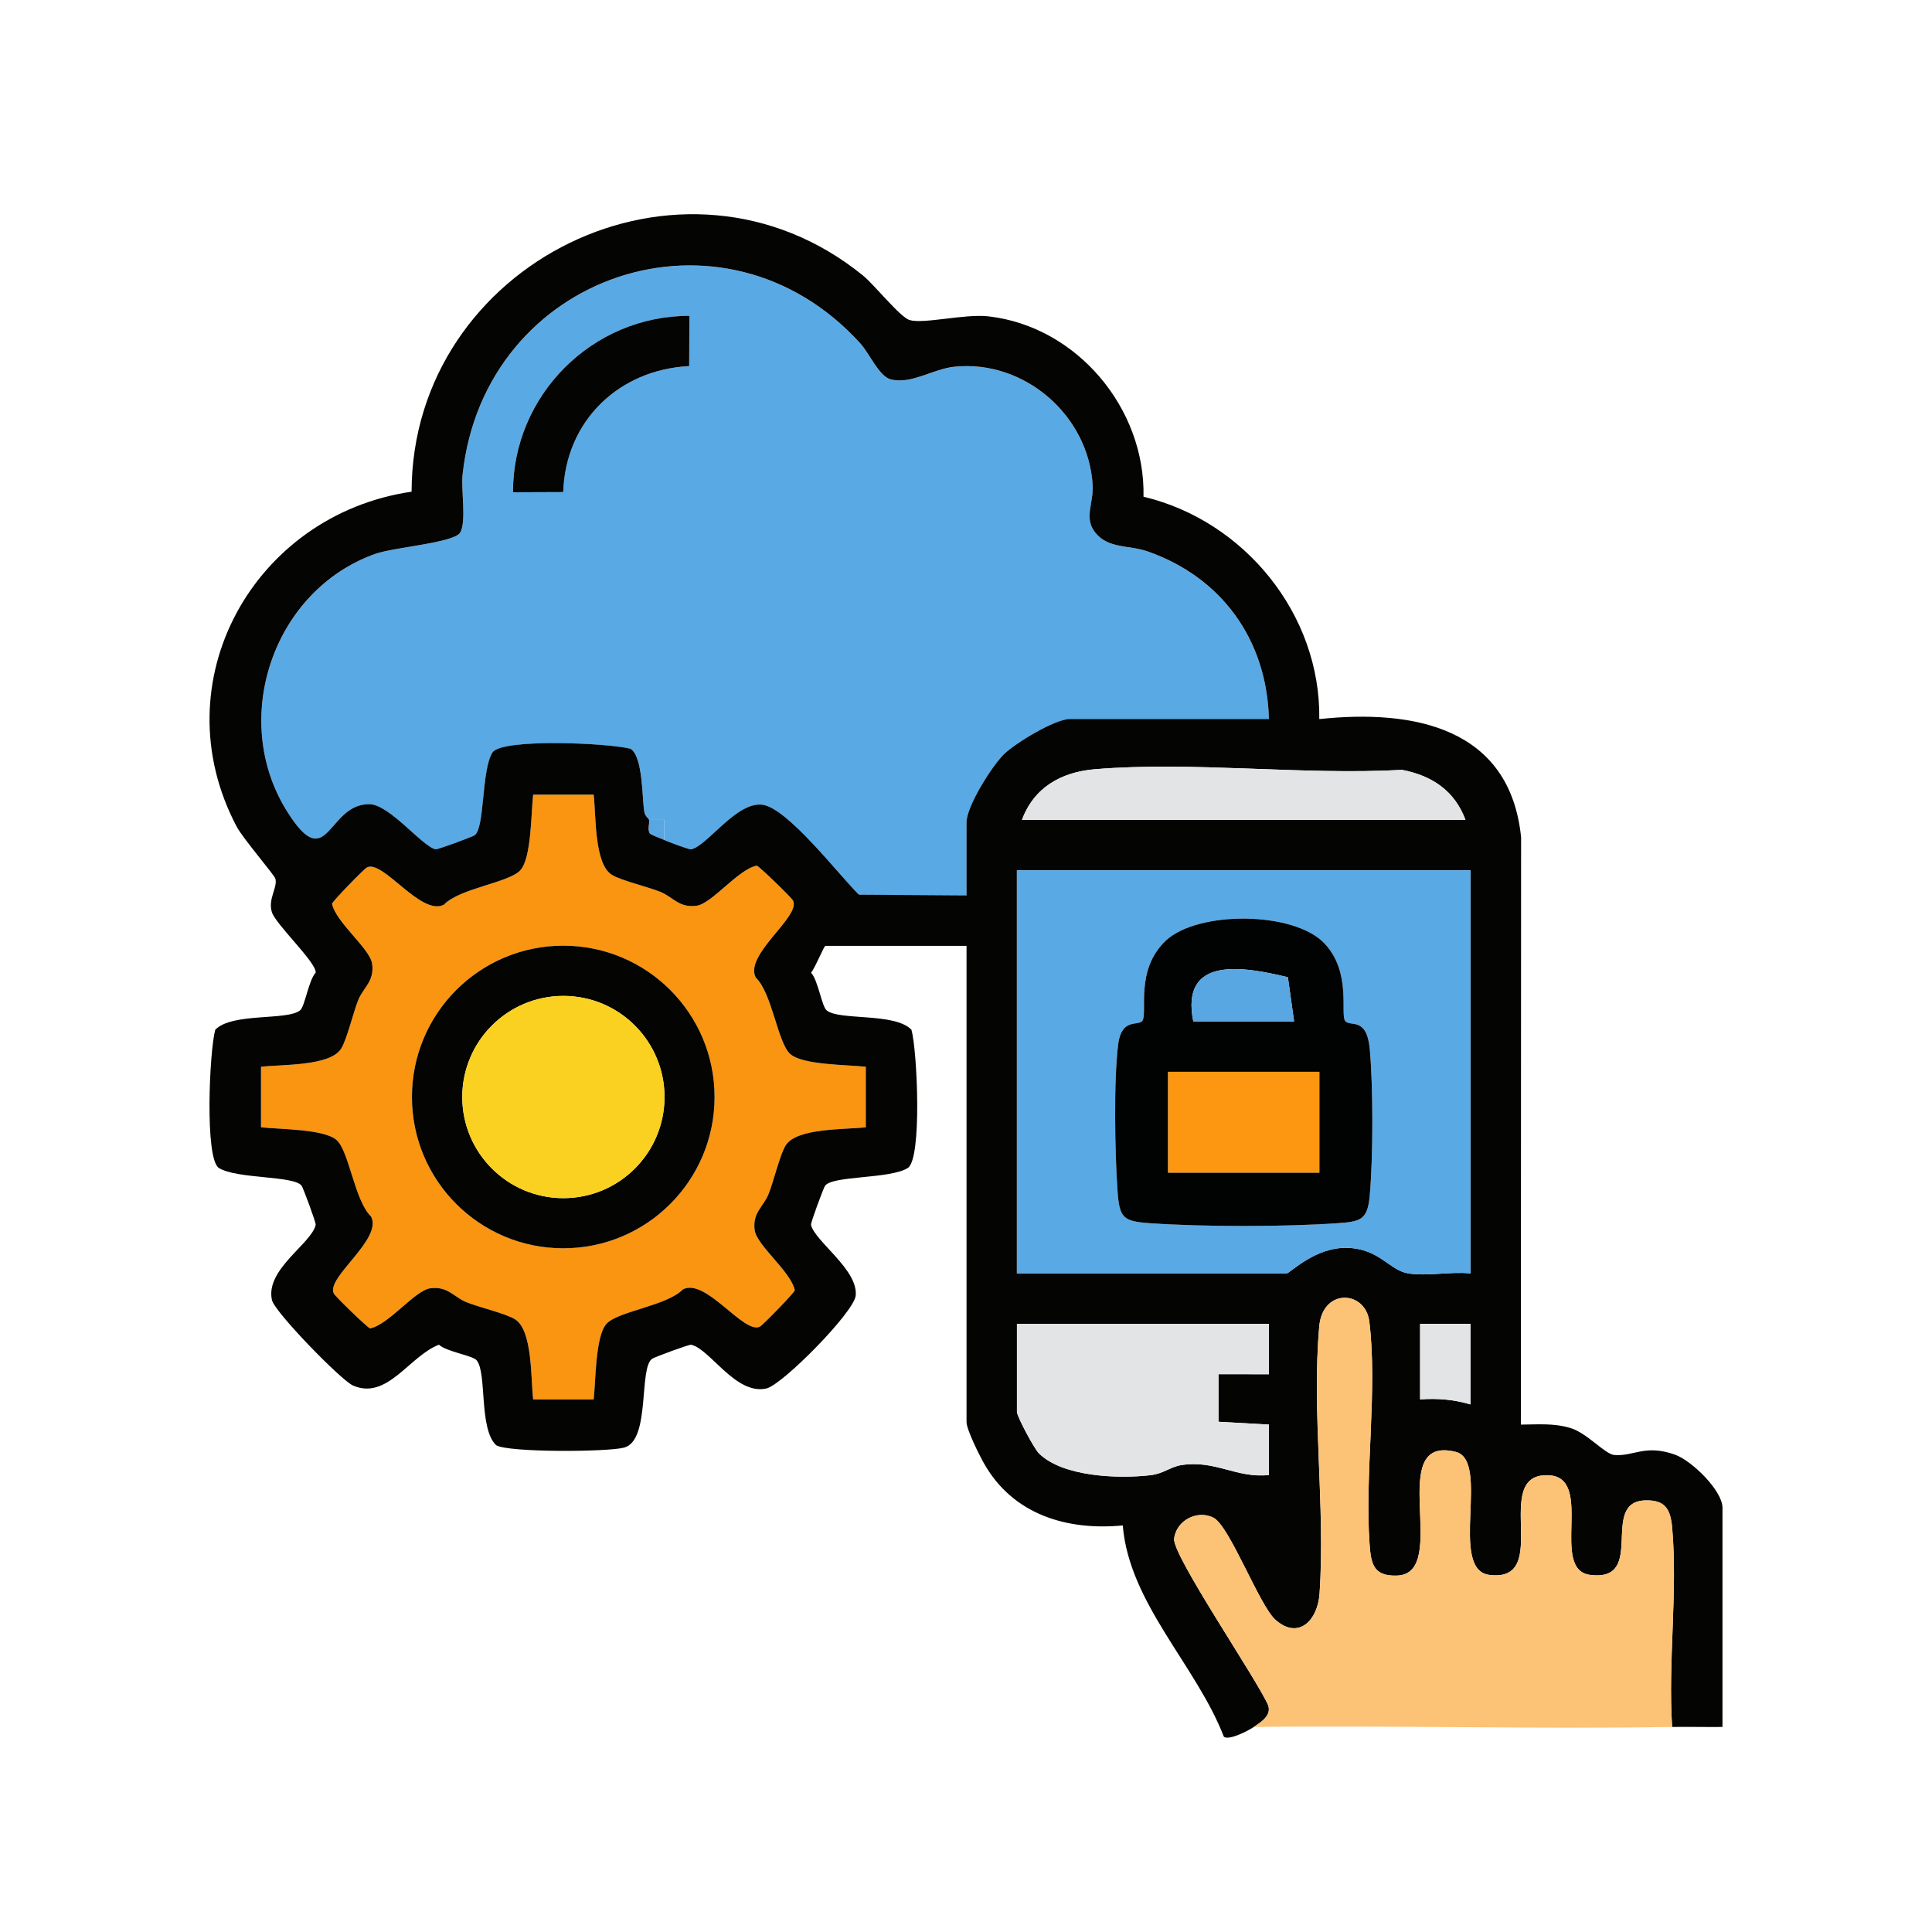 <?xml version="1.0" encoding="UTF-8"?>
<svg id="Secured_Application_and_Infrastructure" data-name="Secured Application and Infrastructure" xmlns="http://www.w3.org/2000/svg" viewBox="0 0 500 500">
  <defs>
    <style>
      .cls-1 {
        fill: #59a9e5;
      }

      .cls-2 {
        fill: #fd9711;
      }

      .cls-3 {
        fill: #010202;
      }

      .cls-4 {
        fill: #fcc276;
      }

      .cls-5 {
        fill: #e3e4e5;
      }

      .cls-6 {
        fill: #58a7e2;
      }

      .cls-7 {
        fill: #fad021;
      }

      .cls-8 {
        fill: #fa9511;
      }

      .cls-9 {
        fill: #040403;
      }
    </style>
  </defs>
  <g>
    <g>
      <path class="cls-8" d="M153.64,205.65c.63,5.26.11,17.88,4.69,20.74,2.36,1.48,9.08,3.01,12.55,4.41s4.87,4.25,9.44,3.6c3.95-.57,10.75-9.44,15.52-10.37.64.13,8.98,8.22,9.39,9.03,2.11,4.12-12.72,14.02-9.64,19.93,4.27,4.08,5.7,16.95,8.94,19.8s14.76,2.74,19.54,3.29v15.66c-5.26.63-17.88.11-20.74,4.69-1.48,2.36-3.01,9.08-4.41,12.55s-4.25,4.87-3.6,9.44c.57,3.95,9.44,10.75,10.37,15.52-.13.64-8.22,8.98-9.03,9.39-4.12,2.11-14.02-12.72-19.93-9.64-4.08,4.27-16.95,5.7-19.8,8.94s-2.74,14.76-3.29,19.54h-15.66c-.63-5.26-.11-17.88-4.69-20.74-2.36-1.48-9.08-3.01-12.55-4.41s-4.87-4.25-9.44-3.6c-3.95.57-10.75,9.44-15.52,10.37-.64-.13-8.98-8.22-9.39-9.03-2.11-4.12,12.72-14.02,9.64-19.93-4.27-4.08-5.7-16.95-8.94-19.8s-14.76-2.74-19.54-3.29v-15.66c5.26-.63,17.88-.11,20.74-4.69,1.48-2.36,3.01-9.08,4.41-12.55s4.25-4.87,3.6-9.44c-.57-3.95-9.44-10.75-10.37-15.52.13-.64,8.22-8.98,9.03-9.39,4.12-2.11,14.02,12.72,19.93,9.64,4.08-4.27,16.95-5.7,19.8-8.94,2.87-3.26,2.74-14.76,3.29-19.54h15.66ZM184.93,283.9c0-21.63-17.53-39.16-39.16-39.16s-39.16,17.53-39.16,39.16,17.53,39.16,39.16,39.16,39.16-17.53,39.16-39.16Z"/>
      <path class="cls-6" d="M167.98,212.18h3.92s0,5.22,0,5.22c-1.22-.55-2.51-.92-3.66-1.59-.78-1.12-.02-2.69-.25-3.62Z"/>
      <path class="cls-9" d="M184.93,283.9c0,21.63-17.53,39.16-39.16,39.16s-39.16-17.53-39.16-39.16,17.53-39.16,39.16-39.16,39.16,17.53,39.16,39.16ZM171.97,283.91c0-14.45-11.72-26.17-26.17-26.17s-26.17,11.72-26.17,26.17,11.72,26.17,26.17,26.17,26.17-11.72,26.17-26.17Z"/>
      <circle class="cls-7" cx="145.81" cy="283.91" r="26.17"/>
    </g>
    <g>
      <path class="cls-1" d="M167.98,212.18c-.07-.3-1.02-.89-1.22-2.04-.6-3.49-.31-14.22-3.54-16.32-5.44-1.5-33.43-2.78-35.77.96-2.9,4.63-1.91,19.65-4.64,21.43-.65.43-9.55,3.73-10.07,3.61-3.51-.77-11.88-11.58-17.11-11.67-10.99-.17-10.7,18.81-21.33,1.85-14.96-23.87-3.58-57.31,22.89-66.65,4.89-1.73,20.36-2.87,21.91-5.48,1.68-2.83.2-11.05.63-15.02,5.6-52.09,67.64-73.01,103-33.88,2.3,2.54,4.77,8.42,7.76,9.22,5.25,1.41,11-2.7,16.53-3.26,18.06-1.84,34.66,12.53,35.77,30.55.29,4.77-2.34,8.53.64,12.33,3.34,4.25,8.86,3.28,13.42,4.86,19.28,6.67,31.02,22.93,31.56,43.43h-51.52c-3.8,0-14.02,6.18-17.01,9.08-3.19,3.1-9.73,13.55-9.73,17.66v18.91l-27.85-.19c-5.13-5-18.54-22.58-25.08-23.29-6.7-.72-14.18,10.67-18.33,11.57-.47.1-5.89-1.93-6.99-2.43v-5.22s-3.91,0-3.91,0ZM178.41,81.75c-25.12-.05-45.71,20.57-45.66,45.66l13-.05c.57-18.42,14.42-31.72,32.6-32.6l.05-13Z"/>
      <path class="cls-9" d="M178.41,81.75l-.05,13c-18.19.89-32.03,14.19-32.6,32.6l-13,.05c-.05-25.09,20.53-45.71,45.66-45.66Z"/>
    </g>
  </g>
  <g>
    <path class="cls-9" d="M324.48,446.94c-1.45.99-6.38,3.53-7.74,2.54-7.11-18.45-24.52-34.53-26.17-54.7-14.44,1.38-28.23-2.78-35.75-15.77-1.27-2.18-4.68-9.02-4.68-10.97v-123.25h-36.52c-.39,0-2.73,5.88-3.73,6.93,1.82,1.93,2.78,8.68,4.02,9.74,3.21,2.74,17.66.52,21.98,5.05,1.5,5.44,2.78,33.43-.96,35.77-4.63,2.9-19.65,1.91-21.43,4.64-.43.65-3.73,9.55-3.61,10.07.93,4.22,12.28,11.63,11.56,18.34-.47,4.33-19,23.09-23.11,24.01-7.97,1.77-14.55-10.24-19.47-11.32-.52-.12-9.42,3.19-10.07,3.61-3.56,2.33-.39,21.11-7.24,23-4.21,1.17-30.23,1.3-33.17-.62-4.52-4.32-2.31-18.77-5.05-21.98-1.05-1.24-7.8-2.2-9.74-4.02-7.7,2.96-13.38,14.43-22.25,10.56-3.06-1.34-20.28-19.02-20.97-22.11-1.78-7.95,10.24-14.58,11.32-19.47.12-.52-3.19-9.42-3.61-10.07-1.78-2.72-16.8-1.74-21.43-4.64-3.73-2.34-2.46-30.28-.96-35.77,4.32-4.52,18.77-2.31,21.98-5.05,1.24-1.05,2.2-7.8,4.02-9.74.24-2.61-10.37-12.48-11.35-15.69-1.04-3.39,1.51-6.28.93-8.61-.23-.94-8.42-10.43-10.04-13.51-19.78-37.49,4.47-80.71,45.28-86.66.12-59.08,70.08-93.98,116.86-55.91,2.91,2.37,9.57,10.76,12.02,11.49,3.66,1.09,14.26-1.67,20.48-.95,22.91,2.66,40.55,23.87,40.06,46.67,26.16,6.24,45.89,30.49,45.49,57.55,24.37-2.58,49.33,2.12,52.23,30.59l-.06,152c4.41-.03,8.48-.42,12.82.88s8.93,6.77,11.34,6.98c5.04.43,7.92-2.83,15.69-.1,4.36,1.54,12.33,9.31,12.33,13.76v56.73c-4.33.05-8.71-.07-13.04,0-1.1-16.66,1.47-35.1.01-51.54-.43-4.84-1.79-7.3-7.1-7.09-11.79.47.6,21.16-14.15,19.27-10.56-1.35,1.32-25.35-10.81-25.79-15.12-.55,1.36,27.92-15.28,25.79-10.57-1.35.39-29.56-8.67-31.83-18.64-4.66-1.1,31.5-15.18,32.01-6.2.23-6.78-3.1-7.14-8.37-1.26-18.2,2.13-39.69-.05-57.37-1-8.11-12.05-8.71-12.95,1.21-1.99,22.04,1.62,46.92.07,69.21-.48,6.97-5.49,12.05-11.44,6.74-4.12-3.67-11.83-24.23-15.99-26.38s-9.68.67-10.2,5.44c-.46,4.32,21.49,36.44,24.34,43.11.9,2.68-1.88,4.33-3.74,5.59ZM171.89,217.39c1.1.5,6.52,2.53,6.99,2.43,4.15-.89,11.64-12.29,18.33-11.57,6.54.71,19.95,18.29,25.08,23.29l27.85.19v-18.91c0-4.11,6.54-14.56,9.73-17.66,2.99-2.9,13.21-9.08,17.01-9.08h51.52c-.53-20.51-12.28-36.77-31.56-43.43-4.56-1.58-10.08-.6-13.42-4.86-2.98-3.8-.34-7.56-.64-12.33-1.11-18.03-17.71-32.4-35.77-30.55-5.53.56-11.28,4.67-16.53,3.26-2.99-.81-5.46-6.68-7.76-9.22-35.36-39.13-97.4-18.21-103,33.88-.43,3.97,1.05,12.2-.63,15.02-1.55,2.62-17.02,3.76-21.91,5.48-26.48,9.35-37.85,42.78-22.89,66.65,10.63,16.96,10.34-2.02,21.33-1.85,5.23.08,13.6,10.89,17.11,11.67.52.12,9.42-3.19,10.07-3.61,2.72-1.78,1.74-16.8,4.64-21.43,2.34-3.74,30.33-2.46,35.77-.96,3.23,2.1,2.94,12.83,3.54,16.32.2,1.15,1.15,1.75,1.22,2.04.23.93-.53,2.5.25,3.62,1.15.68,2.44,1.04,3.66,1.59ZM264.49,212.18h114.77c-2.82-7.54-8.61-11.42-16.41-12.94-25.72,1.44-54.11-2.27-79.51-.16-8.72.73-15.78,4.74-18.86,13.1ZM153.64,205.65h-15.66c-.55,4.78-.42,16.27-3.29,19.54-2.85,3.24-15.72,4.67-19.8,8.94-5.91,3.08-15.8-11.75-19.93-9.64-.81.42-8.9,8.76-9.03,9.39.93,4.78,9.8,11.58,10.37,15.52.66,4.56-2.27,6.12-3.6,9.44s-2.93,10.19-4.41,12.55c-2.86,4.58-15.48,4.06-20.74,4.69v15.66c4.78.55,16.27.42,19.54,3.29s4.67,15.72,8.94,19.8c3.08,5.91-11.75,15.8-9.64,19.93.42.81,8.76,8.9,9.39,9.03,4.78-.93,11.58-9.8,15.52-10.37,4.56-.66,6.12,2.27,9.44,3.6s10.19,2.93,12.55,4.41c4.58,2.86,4.06,15.48,4.69,20.74h15.66c.55-4.78.42-16.27,3.29-19.54s15.72-4.67,19.8-8.94c5.91-3.08,15.8,11.75,19.93,9.64.81-.42,8.9-8.76,9.03-9.39-.93-4.78-9.8-11.58-10.37-15.52-.66-4.56,2.27-6.12,3.6-9.44s2.93-10.19,4.41-12.55c2.86-4.58,15.48-4.06,20.74-4.69v-15.66c-4.78-.55-16.27-.42-19.54-3.29s-4.67-15.72-8.94-19.8c-3.08-5.91,11.75-15.8,9.64-19.93-.42-.81-8.76-8.9-9.39-9.03-4.78.93-11.58,9.8-15.52,10.37-4.56.66-6.12-2.27-9.44-3.6s-10.19-2.93-12.55-4.41c-4.58-2.86-4.06-15.48-4.69-20.74ZM380.56,225.22h-117.38v104.34h69.78c.87,0,7.23-6.83,15.66-6.62s10.84,5.71,15.69,6.58,11.2-.52,16.26.04v-104.34ZM328.4,342.6h-65.21v22.82c0,1.13,4.45,9.47,5.64,10.66,6.18,6.19,20.75,6.66,28.97,5.69,3.28-.39,5.13-2.15,7.83-2.59,8.89-1.44,14.32,3.46,22.78,2.55v-13.05s-13.07-.73-13.07-.73v-12.31s13.07.01,13.07.01v-13.05ZM380.56,342.6h-13.04v19.56c4.46-.34,8.78.03,13.04,1.3v-20.87Z"/>
    <path class="cls-4" d="M324.48,446.94c1.85-1.26,4.64-2.91,3.74-5.59-2.85-6.68-24.81-38.79-24.34-43.11.51-4.77,6.03-7.59,10.2-5.44s11.86,22.7,15.99,26.38c5.95,5.31,10.96.23,11.44-6.74,1.55-22.28-2.06-47.16-.07-69.21.9-9.92,11.95-9.32,12.95-1.21,2.18,17.68-1.21,39.18.05,57.37.37,5.27.95,8.59,7.14,8.37,14.08-.52-3.47-36.67,15.18-32.01,9.06,2.26-1.9,30.47,8.67,31.83,16.63,2.13.16-26.34,15.28-25.79,12.13.44.24,24.44,10.81,25.79,14.75,1.89,2.35-18.8,14.15-19.27,5.31-.21,6.67,2.25,7.1,7.09,1.46,16.45-1.11,34.88-.01,51.54-36.04.6-72.2-.45-108.25,0Z"/>
    <path class="cls-1" d="M380.56,225.22v104.34c-5.06-.56-11.42.82-16.26-.04s-7.46-6.37-15.69-6.58-14.79,6.62-15.66,6.62h-69.78v-104.34h117.38ZM348.11,264.19c-1.3-1.79,1.71-12.62-5.37-20.06-7.97-8.37-32.87-8.47-41.08-.65-8.03,7.64-4.57,18.71-6.02,20.71-1.04,1.42-5.39-.83-6.26,6.09-1.18,9.42-.84,28.03-.17,37.81.49,7.12,1.36,7.99,8.48,8.48,13.67.95,34.7.95,48.37,0,6.07-.42,7.86-.82,8.43-7.2.88-9.79.9-28.1,0-37.88-.79-8.57-5.14-5.6-6.38-7.3Z"/>
    <path class="cls-5" d="M328.4,342.6v13.05s-13.05-.01-13.05-.01v12.31s13.05.73,13.05.73v13.05c-8.45.91-13.89-3.99-22.78-2.55-2.7.44-4.56,2.21-7.83,2.59-8.21.97-22.78.5-28.97-5.69-1.19-1.19-5.64-9.53-5.64-10.66v-22.82h65.21Z"/>
    <path class="cls-5" d="M264.49,212.18c3.08-8.36,10.13-12.37,18.86-13.1,25.4-2.11,53.78,1.6,79.51.16,7.8,1.52,13.58,5.4,16.41,12.94h-114.77Z"/>
    <path class="cls-5" d="M380.56,342.6v20.87c-4.26-1.27-8.58-1.64-13.04-1.3v-19.56h13.04Z"/>
    <path class="cls-3" d="M348.11,264.19c1.24,1.7,5.59-1.26,6.38,7.3.9,9.78.88,28.08,0,37.88-.57,6.39-2.36,6.78-8.43,7.2-13.67.95-34.69.95-48.37,0-7.12-.49-7.99-1.36-8.48-8.48-.68-9.77-1.01-28.39.17-37.81.86-6.92,5.22-4.67,6.26-6.09,1.45-2-2-13.07,6.02-20.71,8.21-7.81,33.11-7.72,41.08.65,7.08,7.44,4.08,18.27,5.37,20.06ZM308.83,264.35h26.08l-1.61-11.44c-11.31-2.74-27.93-5.74-24.48,11.44ZM302.31,277.39v26.08h39.13v-26.08h-39.13Z"/>
    <rect class="cls-2" x="302.31" y="277.39" width="39.13" height="26.08"/>
    <path class="cls-6" d="M308.83,264.35c-3.45-17.18,13.16-14.18,24.48-11.44l1.61,11.44h-26.08Z"/>
  </g>
</svg>